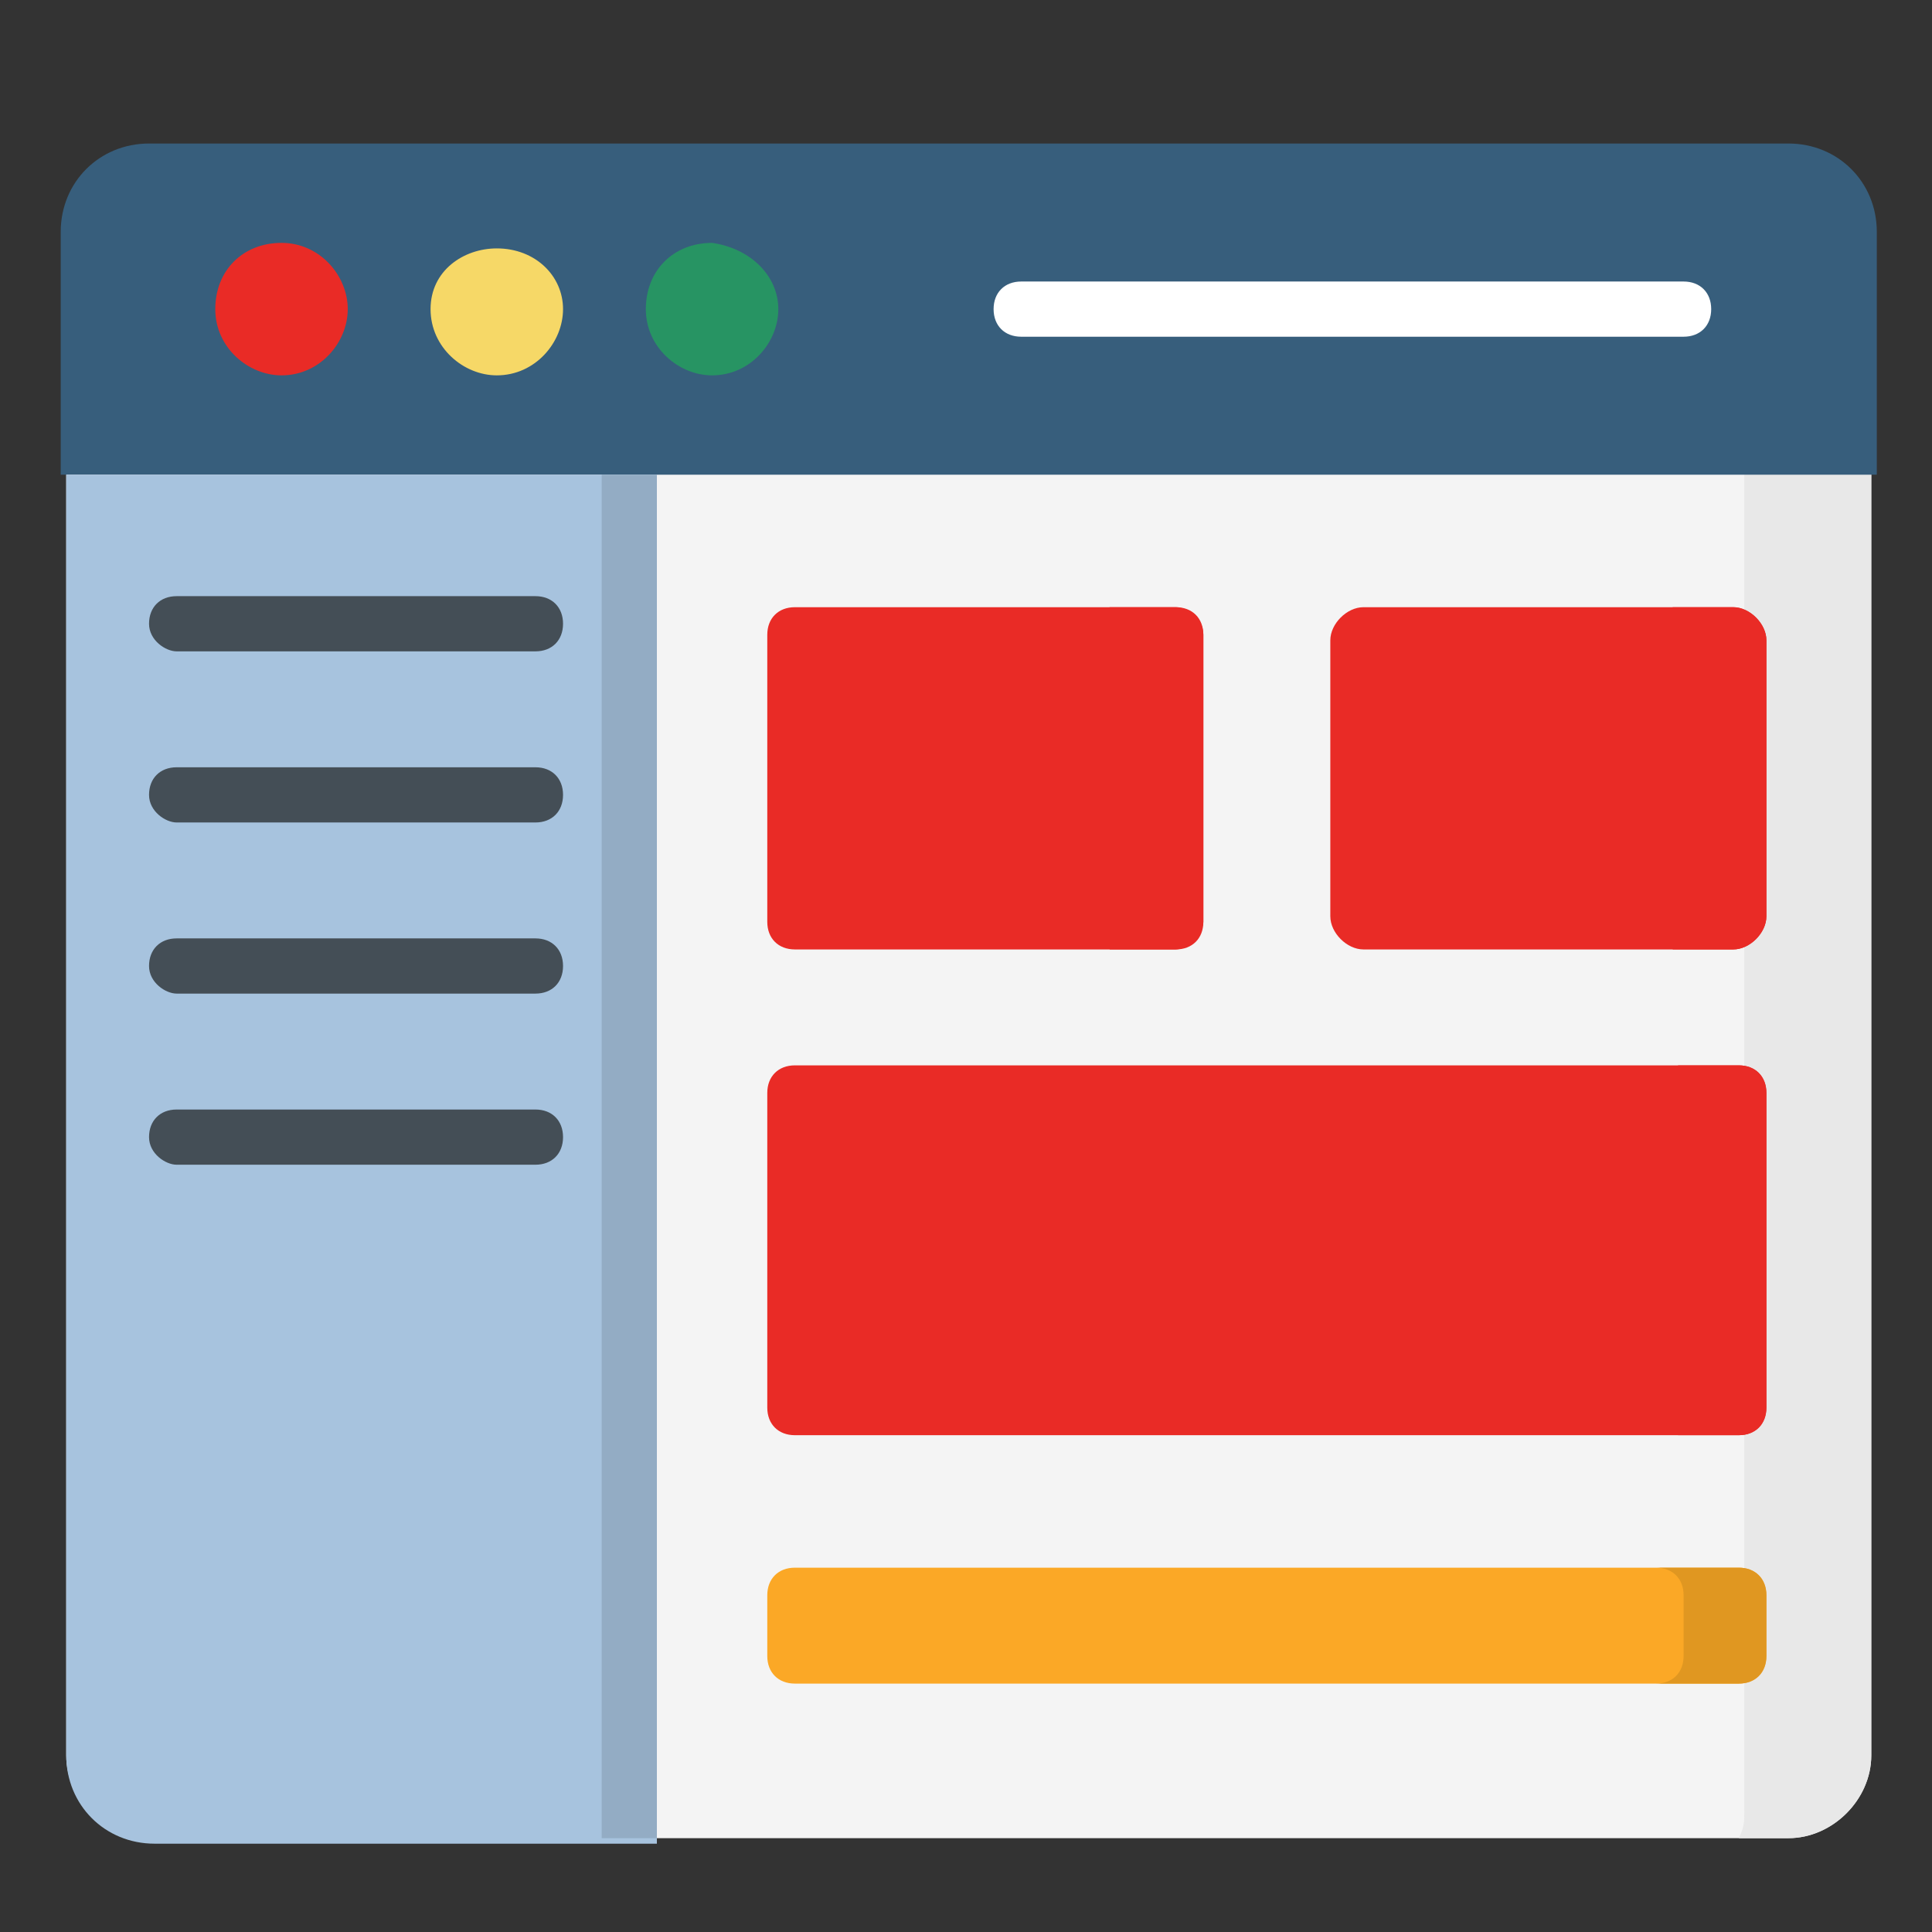 <?xml version="1.0" encoding="utf-8"?>
<!-- Generator: Adobe Illustrator 25.4.1, SVG Export Plug-In . SVG Version: 6.00 Build 0)  -->
<svg version="1.1" id="Layer_1" xmlns="http://www.w3.org/2000/svg" xmlns:xlink="http://www.w3.org/1999/xlink" x="0px" y="0px"
	 width="35px" height="35px" viewBox="0 0 35 35" style="enable-background:new 0 0 35 35;" xml:space="preserve">
<rect x="0" y="0" width="35" height="35" fill="#333333" stroke="none"/>
<style type="text/css">
	.st0{fill:#F4F4F4;}
	.st1{fill:#E8E8E8;}
	.st2{fill:#375E7C;}
	.st3{fill:#E92B26;}
	.st4{fill:#F6D867;}
	.st5{fill:#279463;}
	.st6{fill:#A7C3DE;}
	.st7{fill:#93ACC4;}
	.st8{fill:#FBA826;}
	.st9{fill:#E09721;}
	.st10{fill:#FFFFFF;}
	.st11{fill:#444E56;}
</style>
<path class="st0" d="M32.4,33.3H2.7c-0.8,0-1.5-0.7-1.5-1.5V4.4c0-1,0.8-1.7,1.7-1.7h29.4c0.9,0,1.6,0.7,1.6,1.6v27.5
	C33.9,32.6,33.2,33.3,32.4,33.3z"/>
<path class="st1" d="M32.3,2.7h-0.8c0.1,0.2,0.1,0.3,0.1,0.5v29.6c0,0.2,0,0.3-0.1,0.5h0.9c0.8,0,1.5-0.7,1.5-1.5V4.3
	C33.9,3.4,33.2,2.7,32.3,2.7z"/>
<path class="st2" d="M1.2,8.6h32.8V4.2c0-0.9-0.7-1.6-1.6-1.6H2.7c-0.9,0-1.6,0.7-1.6,1.6V8.6z"/>
<path class="st3" d="M6.3,5.6c0,0.6-0.5,1.2-1.2,1.2c-0.6,0-1.2-0.5-1.2-1.2s0.5-1.2,1.2-1.2S6.3,5,6.3,5.6z"/>
<path class="st4" d="M10.2,5.6c0,0.6-0.5,1.2-1.2,1.2c-0.6,0-1.2-0.5-1.2-1.2S8.4,4.5,9,4.5C9.7,4.5,10.2,5,10.2,5.6z"/>
<path class="st5" d="M14.1,5.6c0,0.6-0.5,1.2-1.2,1.2c-0.6,0-1.2-0.5-1.2-1.2s0.5-1.2,1.2-1.2C13.6,4.5,14.1,5,14.1,5.6z"/>
<path class="st6" d="M1.2,8.6v23.2c0,0.9,0.7,1.6,1.6,1.6h9.1V8.6H1.2z"/>
<path class="st7" d="M10.9,8.6h1v24.7h-1V8.6z"/>
<path class="st3" d="M21.3,17.2h-6.9c-0.3,0-0.5-0.2-0.5-0.5v-5.2c0-0.3,0.2-0.5,0.5-0.5h6.9c0.3,0,0.5,0.2,0.5,0.5v5.2
	C21.8,16.9,21.5,17.2,21.3,17.2z"/>
<path class="st3" d="M21.3,11h-1.2c0,0.1,0.1,0.2,0.1,0.3v5.6c0,0.1,0,0.2-0.1,0.3h1.2c0.3,0,0.5-0.2,0.5-0.5v-5.2
	C21.8,11.2,21.5,11,21.3,11z"/>
<path class="st3" d="M31.4,17.2h-6.7c-0.3,0-0.6-0.3-0.6-0.6v-5c0-0.3,0.3-0.6,0.6-0.6h6.7c0.3,0,0.6,0.3,0.6,0.6v5
	C32,16.9,31.7,17.2,31.4,17.2z"/>
<path class="st3" d="M31.4,11h-1.1c0.1,0.1,0.1,0.2,0.1,0.4v5.4c0,0.1,0,0.3-0.1,0.4h1.1c0.3,0,0.6-0.3,0.6-0.6v-5
	C32,11.3,31.7,11,31.4,11z"/>
<path class="st3" d="M31.5,26H14.4c-0.3,0-0.5-0.2-0.5-0.5v-5.7c0-0.3,0.2-0.5,0.5-0.5h17.1c0.3,0,0.5,0.2,0.5,0.5v5.7
	C32,25.8,31.8,26,31.5,26z"/>
<path class="st3" d="M31.5,19.3h-1.1c0,0.1,0,0.1,0,0.2v6.3c0,0.1,0,0.1,0,0.2h1.1c0.3,0,0.5-0.2,0.5-0.5v-5.7
	C32,19.5,31.8,19.3,31.5,19.3z"/>
<path class="st8" d="M31.5,30.5H14.4c-0.3,0-0.5-0.2-0.5-0.5v-1.1c0-0.3,0.2-0.5,0.5-0.5h17.1c0.3,0,0.5,0.2,0.5,0.5V30
	C32,30.3,31.8,30.5,31.5,30.5z"/>
<path class="st9" d="M31.5,28.4H30c0.3,0,0.5,0.2,0.5,0.5V30c0,0.3-0.2,0.5-0.5,0.5h1.5c0.3,0,0.5-0.2,0.5-0.5v-1.1
	C32,28.6,31.8,28.4,31.5,28.4z"/>
<path class="st10" d="M31,5.6c0-0.3-0.2-0.5-0.5-0.5h-12c-0.3,0-0.5,0.2-0.5,0.5c0,0.3,0.2,0.5,0.5,0.5h12C30.8,6.1,31,5.9,31,5.6z"
	/>
<path class="st11" d="M3.2,11.8h6.5c0.3,0,0.5-0.2,0.5-0.5c0-0.3-0.2-0.5-0.5-0.5H3.2c-0.3,0-0.5,0.2-0.5,0.5
	C2.7,11.6,3,11.8,3.2,11.8z"/>
<path class="st11" d="M3.2,14.9h6.5c0.3,0,0.5-0.2,0.5-0.5c0-0.3-0.2-0.5-0.5-0.5H3.2c-0.3,0-0.5,0.2-0.5,0.5
	C2.7,14.7,3,14.9,3.2,14.9z"/>
<path class="st11" d="M3.2,18h6.5c0.3,0,0.5-0.2,0.5-0.5c0-0.3-0.2-0.5-0.5-0.5H3.2c-0.3,0-0.5,0.2-0.5,0.5C2.7,17.8,3,18,3.2,18z"
	/>
<path class="st11" d="M3.2,21.1h6.5c0.3,0,0.5-0.2,0.5-0.5c0-0.3-0.2-0.5-0.5-0.5H3.2c-0.3,0-0.5,0.2-0.5,0.5
	C2.7,20.9,3,21.1,3.2,21.1z"/>
</svg>
